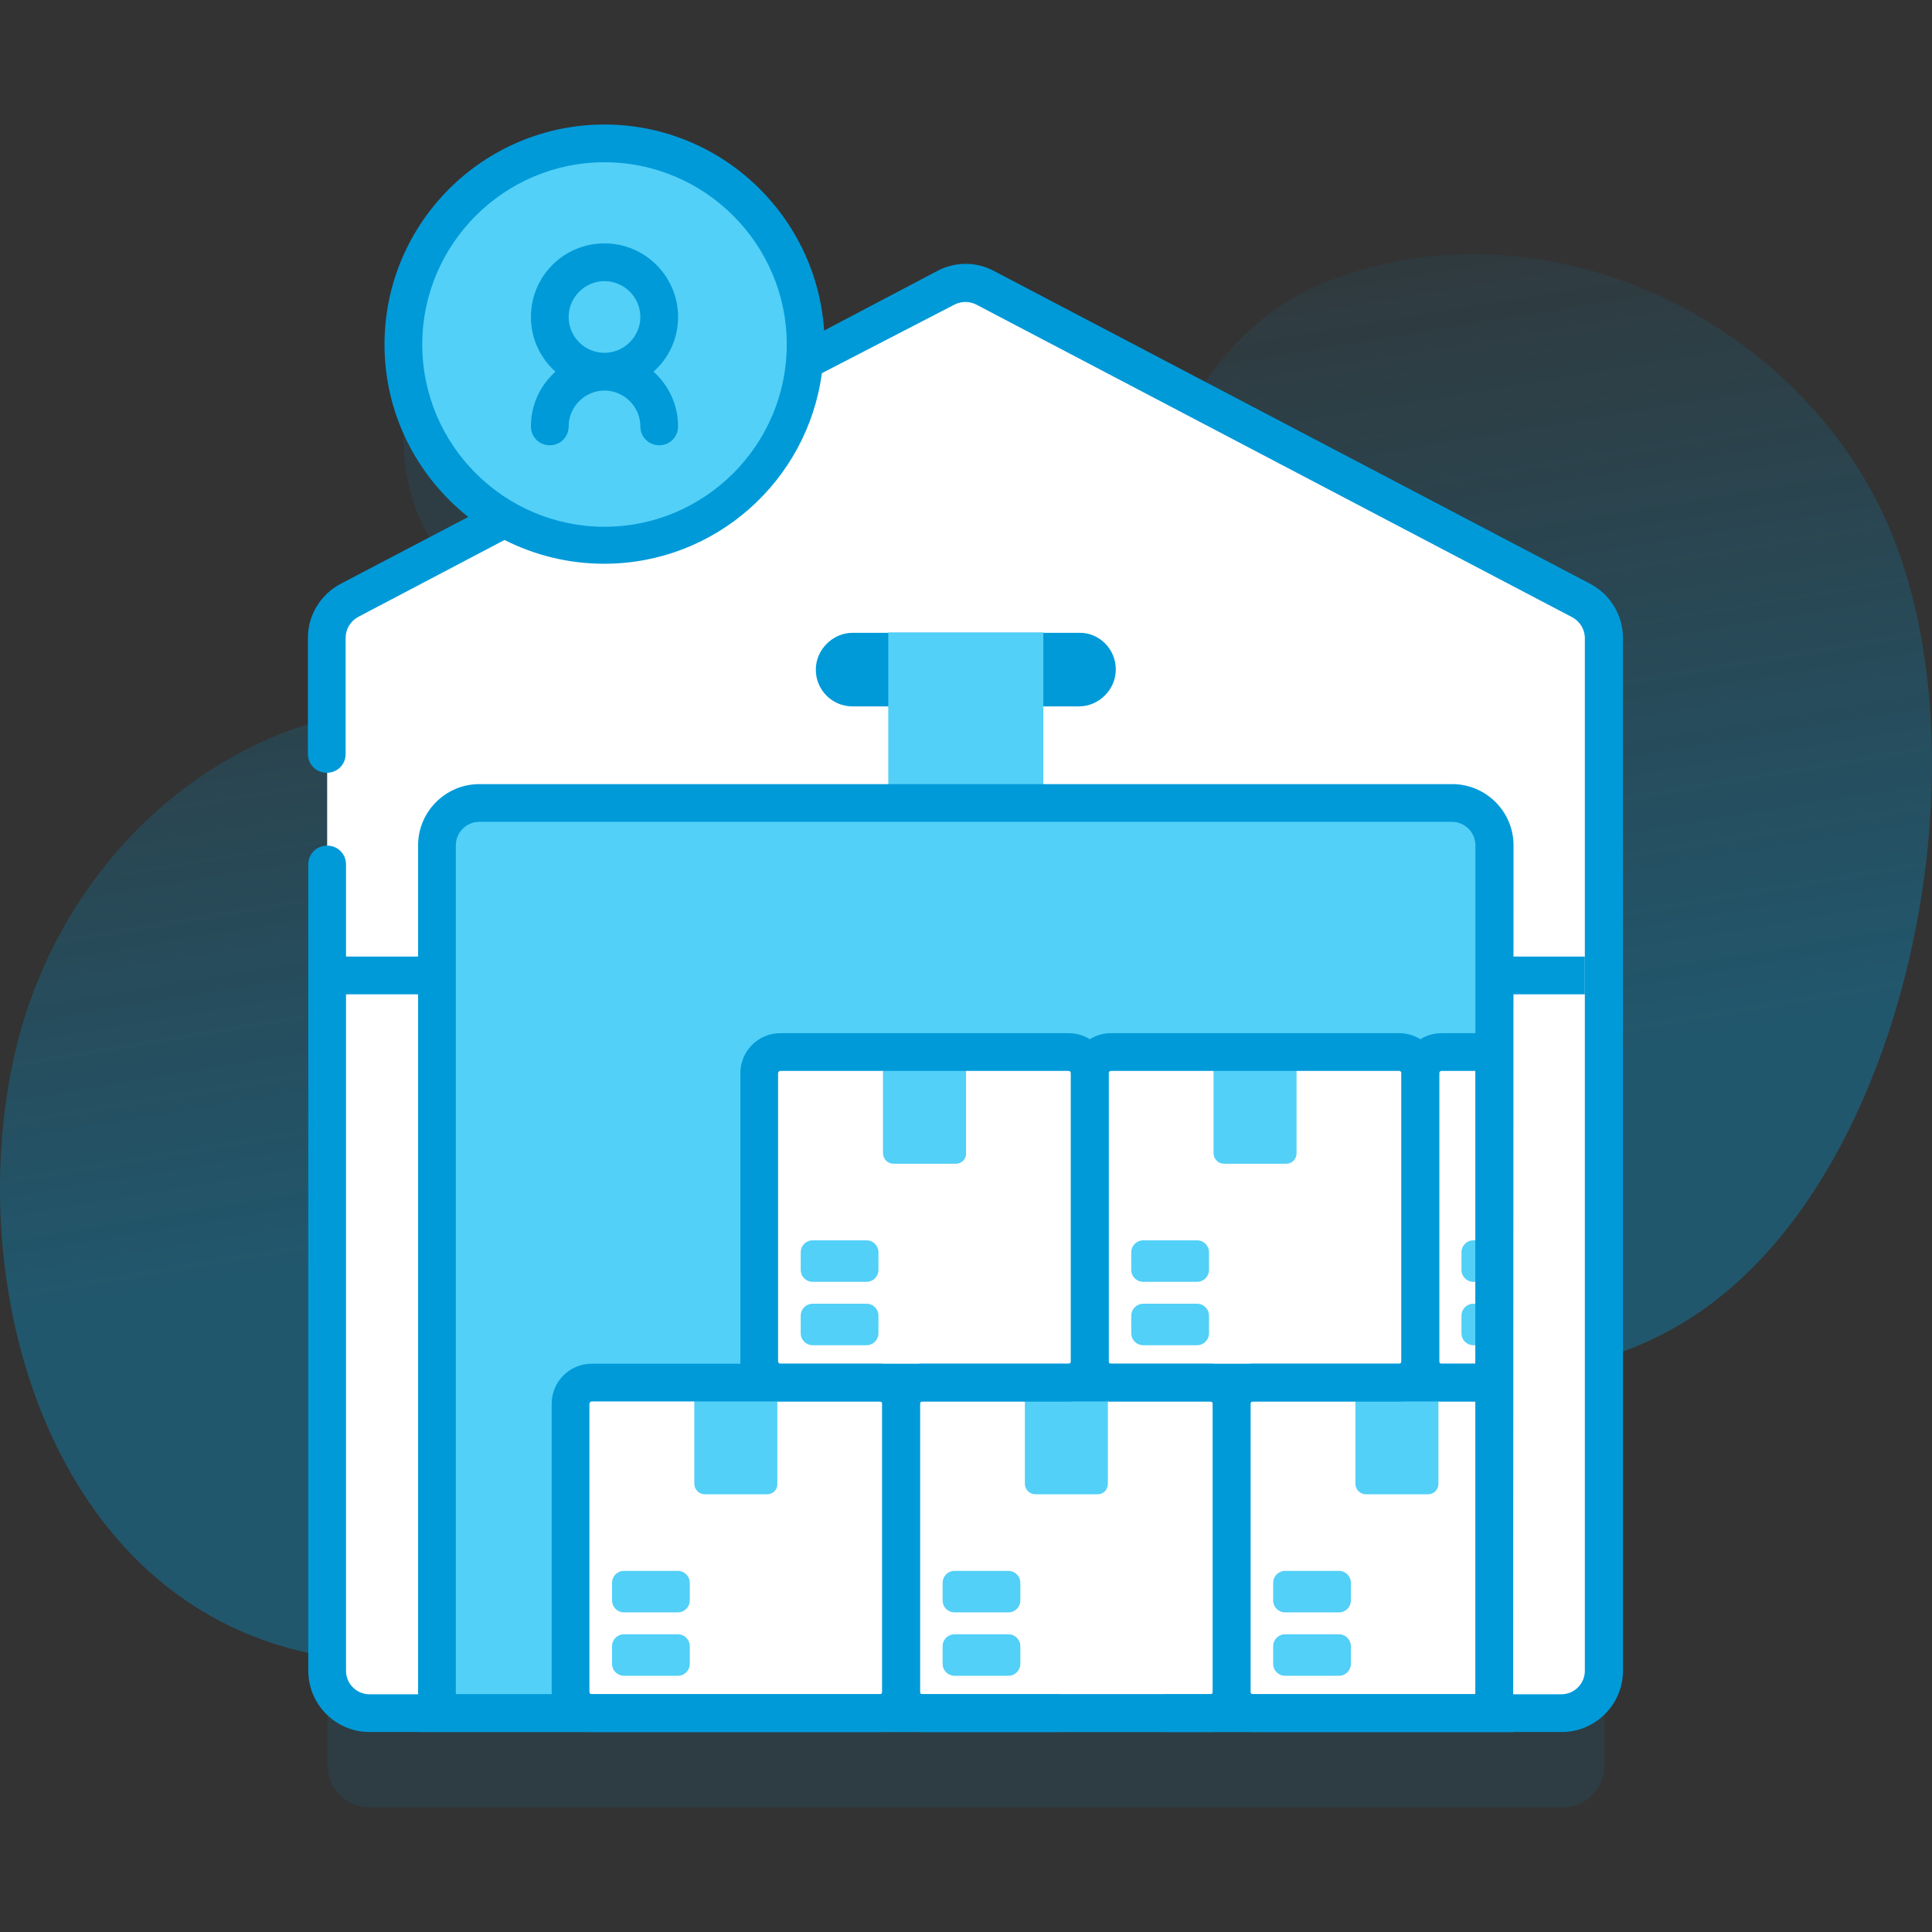 <?xml version="1.0" encoding="utf-8"?>
<!-- Generator: Adobe Illustrator 25.4.1, SVG Export Plug-In . SVG Version: 6.00 Build 0)  -->
<svg version="1.1" id="Capa_1" xmlns="http://www.w3.org/2000/svg" xmlns:xlink="http://www.w3.org/1999/xlink" x="0px" y="0px"
	 viewBox="0 0 512 512" style="enable-background:new 0 0 512 512;" xml:space="preserve">
<rect x="0" y="0" width="512" height="512" fill="#333333" stroke="none"/>
<style type="text/css">
	.st0{fill:url(#SVGID_1_);}
	.st1{opacity:0.1;fill:#009AD9;enable-background:new    ;}
	.st2{fill:#FFFFFF;}
	.st3{fill:#009AD9;}
	.st4{fill:#52D0F7;}
	.st5{display:none;}
	.st6{display:inline;fill:#6583FE;}
</style>
<g>
	
		<linearGradient id="SVGID_1_" gradientUnits="userSpaceOnUse" x1="220.073" y1="473.591" x2="264.073" y2="207.591" gradientTransform="matrix(1 0 0 -1 0 514)">
		<stop  offset="0" style="stop-color:#009AD9;stop-opacity:0"/>
		<stop  offset="1" style="stop-color:#009AD9;stop-opacity:0.35"/>
	</linearGradient>
	<path class="st0" d="M501.9,142.8c-22.4-56.9-91.2-91-149.6-68.4c-66.6,25.8-44.5,131.7-105,153.1c-32.7,11.6-81-31.6-114-38.3
		C72.5,177,17.5,219.9,3.9,279.3c-13.8,60.6,8.4,141.6,75,158.1c79.3,19.6,120.7-51.7,187.2-72.2c68.3-21,144.3,28.6,200.8-31.8
		C508.7,288.8,524,199.1,501.9,142.8z"/>
	<g>
		<g>
			<path class="st1" d="M419.2,184.2l-158-82.9c-3.3-1.7-7.1-1.7-10.4,0l-37.5,19.7c0.1-1.5,0.2-3.1,0.2-4.7
				c0-29.4-23.8-53.3-53.3-53.3s-53.3,23.9-53.3,53.3c0,19.9,10.9,37.2,27,46.3l-41.1,21.6c-3.7,1.9-6,5.7-6,9.9v273.7
				c0,6.2,5,11.2,11.2,11.2h316c6.2,0,11.2-5,11.2-11.2V194.1C425.2,189.9,422.9,186.1,419.2,184.2L419.2,184.2z"/>
			<g>
				<g>
					<g>
						<path class="st2" d="M425.1,442.8V169.1c0-4.2-2.3-8-6-9.9l-158-82.9c-3.3-1.7-7.1-1.7-10.4,0l-158,82.9c-3.7,1.9-6,5.7-6,9.9
							v273.7c0,6.2,5,11.2,11.2,11.2h316C420.1,454,425.1,449,425.1,442.8z"/>
						<path class="st2" d="M86.7,258.5v184.3c0,6.2,5,11.2,11.2,11.2h316c6.2,0,11.2-5,11.2-11.2V258.5H86.7z"/>
						<g>
							<path class="st3" d="M86.7,253.5h333.3v10H86.7L86.7,253.5z"/>
						</g>
						<path class="st4" d="M396,223.9v230H115.8v-230c0-6.2,5-11.2,11.2-11.2h257.9C391,212.8,396,217.8,396,223.9z"/>
						<g>
							<g>
								<g>
									<g>
										<path class="st2" d="M233.2,454h-76.4c-3.1,0-5.6-2.5-5.6-5.6V372c0-3.1,2.5-5.6,5.6-5.6h76.4c3.1,0,5.6,2.5,5.6,5.6v76.4
											C238.8,451.5,236.3,454,233.2,454z"/>
										<path class="st4" d="M203.3,396h-16.5c-1.5,0-2.8-1.2-2.8-2.8v-26.8h22v26.8C206.1,394.8,204.8,396,203.3,396z"/>
									</g>
									<g>
										<path class="st4" d="M179.6,444.1h-14.2c-1.8,0-3.2-1.4-3.2-3.2v-4.6c0-1.8,1.4-3.2,3.2-3.2h14.2c1.8,0,3.2,1.4,3.2,3.2
											v4.6C182.8,442.7,181.4,444.1,179.6,444.1L179.6,444.1z"/>
										<path class="st4" d="M179.6,427.3h-14.2c-1.8,0-3.2-1.4-3.2-3.2v-4.6c0-1.8,1.4-3.2,3.2-3.2h14.2c1.8,0,3.2,1.4,3.2,3.2
											v4.6C182.8,425.9,181.4,427.3,179.6,427.3L179.6,427.3z"/>
									</g>
								</g>
							</g>
							<g>
								<g>
									<g>
										<path class="st2" d="M320.8,454h-76.4c-3.1,0-5.6-2.5-5.6-5.6V372c0-3.1,2.5-5.6,5.6-5.6h76.4c3.1,0,5.6,2.5,5.6,5.6v76.4
											C326.4,451.5,323.9,454,320.8,454z"/>
										<path class="st4" d="M290.9,396h-16.5c-1.5,0-2.8-1.2-2.8-2.8v-26.8h22v26.8C293.6,394.8,292.4,396,290.9,396z"/>
									</g>
									<g>
										<path class="st4" d="M267.2,444.1H253c-1.8,0-3.2-1.4-3.2-3.2v-4.6c0-1.8,1.4-3.2,3.2-3.2h14.2c1.8,0,3.2,1.4,3.2,3.2v4.6
											C270.4,442.7,269,444.1,267.2,444.1z"/>
										<path class="st4" d="M267.2,427.3H253c-1.8,0-3.2-1.4-3.2-3.2v-4.6c0-1.8,1.4-3.2,3.2-3.2h14.2c1.8,0,3.2,1.4,3.2,3.2v4.6
											C270.4,425.9,269,427.3,267.2,427.3z"/>
									</g>
								</g>
							</g>
							<g>
								<g>
									<g>
										<path class="st2" d="M396,366.4h-64c-3.1,0-5.6,2.5-5.6,5.6v76.4c0,3.1,2.5,5.6,5.6,5.6h64V366.4z"/>
										<path class="st4" d="M378.4,396H362c-1.5,0-2.8-1.2-2.8-2.8v-26.8h22v26.8C381.2,394.8,380,396,378.4,396z"/>
									</g>
									<g>
										<path class="st4" d="M354.8,444.1h-14.2c-1.8,0-3.2-1.4-3.2-3.2v-4.6c0-1.8,1.4-3.2,3.2-3.2h14.2c1.8,0,3.2,1.4,3.2,3.2
											v4.6C358,442.7,356.6,444.1,354.8,444.1z"/>
										<path class="st4" d="M354.8,427.3h-14.2c-1.8,0-3.2-1.4-3.2-3.2v-4.6c0-1.8,1.4-3.2,3.2-3.2h14.2c1.8,0,3.2,1.4,3.2,3.2
											v4.6C358,425.9,356.6,427.3,354.8,427.3z"/>
									</g>
								</g>
							</g>
						</g>
						<g>
							<g>
								<g>
									<g>
										<path class="st2" d="M283.2,366.4h-76.4c-3.1,0-5.6-2.5-5.6-5.6v-76.4c0-3.1,2.5-5.6,5.6-5.6h76.4c3.1,0,5.6,2.5,5.6,5.6
											v76.4C288.8,363.9,286.3,366.4,283.2,366.4L283.2,366.4z"/>
										<path class="st4" d="M253.3,308.4h-16.5c-1.5,0-2.8-1.2-2.8-2.8v-26.8h22v26.8C256.1,307.2,254.8,308.4,253.3,308.4z"/>
									</g>
									<g>
										<path class="st4" d="M229.6,356.5h-14.2c-1.8,0-3.2-1.4-3.2-3.2v-4.6c0-1.8,1.4-3.2,3.2-3.2h14.2c1.8,0,3.2,1.4,3.2,3.2
											v4.6C232.8,355.1,231.4,356.5,229.6,356.5L229.6,356.5z"/>
										<path class="st4" d="M229.6,339.7h-14.2c-1.8,0-3.2-1.4-3.2-3.2v-4.6c0-1.8,1.4-3.2,3.2-3.2h14.2c1.8,0,3.2,1.4,3.2,3.2
											v4.6C232.8,338.3,231.4,339.7,229.6,339.7L229.6,339.7z"/>
									</g>
								</g>
							</g>
							<g>
								<g>
									<g>
										<path class="st2" d="M370.8,366.4h-76.4c-3.1,0-5.6-2.5-5.6-5.6v-76.4c0-3.1,2.5-5.6,5.6-5.6h76.4c3.1,0,5.6,2.5,5.6,5.6
											v76.4C376.4,363.9,373.9,366.4,370.8,366.4L370.8,366.4z"/>
										<path class="st4" d="M340.9,308.4h-16.5c-1.5,0-2.8-1.2-2.8-2.8v-26.8h22v26.8C343.6,307.2,342.4,308.4,340.9,308.4z"/>
									</g>
									<g>
										<path class="st4" d="M317.2,356.5H303c-1.8,0-3.2-1.4-3.2-3.2v-4.6c0-1.8,1.4-3.2,3.2-3.2h14.2c1.8,0,3.2,1.4,3.2,3.2v4.6
											C320.4,355.1,319,356.5,317.2,356.5z"/>
										<path class="st4" d="M317.2,339.7H303c-1.8,0-3.2-1.4-3.2-3.2v-4.6c0-1.8,1.4-3.2,3.2-3.2h14.2c1.8,0,3.2,1.4,3.2,3.2v4.6
											C320.4,338.3,319,339.7,317.2,339.7z"/>
									</g>
								</g>
							</g>
							<g>
								<g>
									<g>
										<path class="st2" d="M396,278.8v87.6h-14c-3.1,0-5.6-2.5-5.6-5.6v-76.4c0-3.1,2.5-5.6,5.6-5.6H396z"/>
									</g>
									<g>
										<path class="st4" d="M396,345.5v11h-5.5c-1.8,0-3.2-1.4-3.2-3.2v-4.6c0-1.8,1.4-3.2,3.2-3.2L396,345.5z"/>
										<path class="st4" d="M396,328.7v11h-5.5c-1.8,0-3.2-1.4-3.2-3.2v-4.6c0-1.8,1.4-3.2,3.2-3.2L396,328.7z"/>
									</g>
								</g>
							</g>
						</g>
					</g>
					<path class="st3" d="M295.7,177.4c0,2.7-1.1,5.1-2.9,6.9c-1.8,1.8-4.2,2.9-6.9,2.9h-60c-5.4,0-9.7-4.4-9.7-9.7
						c0-2.7,1.1-5.1,2.9-6.9s4.2-2.9,6.9-2.9h60C291.3,167.6,295.7,172,295.7,177.4z"/>
				</g>
				<g>
					<ellipse class="st4" cx="160.2" cy="91.3" rx="53.3" ry="53.3"/>
					<g>
						<path class="st3" d="M173.2,98.5c4-3.6,6.5-8.7,6.5-14.5c0-10.7-8.7-19.5-19.5-19.5s-19.5,8.7-19.5,19.5
							c0,5.8,2.5,10.9,6.5,14.5c-4,3.6-6.5,8.7-6.5,14.5c0,2.8,2.2,5,5,5s5-2.2,5-5c0-5.2,4.3-9.5,9.5-9.5c5.2,0,9.5,4.3,9.5,9.5
							c0,2.8,2.2,5,5,5s5-2.2,5-5C179.7,107.3,177.2,102.1,173.2,98.5z M150.7,84c0-5.2,4.3-9.5,9.5-9.5c5.2,0,9.5,4.3,9.5,9.5
							s-4.3,9.5-9.5,9.5C155,93.5,150.7,89.3,150.7,84z"/>
						<g>
							<path class="st3" d="M280.1,449H97.9c-3.4,0-6.2-2.8-6.2-6.2V229.1c0-2.8-2.2-5-5-5s-5,2.2-5,5v213.7
								c0,8.9,7.3,16.2,16.2,16.2h182.2c2.8,0,5-2.2,5-5C285.1,451.2,282.9,449,280.1,449z"/>
							<path class="st3" d="M421.4,154.7l-158-82.9c-4.7-2.5-10.3-2.5-15,0l-30,15.8C216.4,57.2,191.1,33,160.2,33
								c-32.1,0-58.3,26.1-58.3,58.3c0,18.5,8.7,35,22.2,45.7l-33.8,17.7c-5.3,2.8-8.7,8.3-8.7,14.3v30.8c0,2.8,2.2,5,5,5s5-2.2,5-5
								v-30.8c0-2.3,1.3-4.4,3.3-5.5l38.8-20.4c7.9,4,16.9,6.3,26.4,6.3c29.5,0,53.9-22,57.7-50.5L253,80.7c1.8-0.9,3.9-0.9,5.7,0
								l158,82.9c2,1.1,3.3,3.2,3.3,5.5v273.7c0,3.4-2.8,6.2-6.2,6.2H309.4c-2.8,0-5,2.2-5,5s2.2,5,5,5h104.5
								c8.9,0,16.2-7.3,16.2-16.2V169.1C430.1,163,426.7,157.5,421.4,154.7L421.4,154.7z M160.2,139.6c-26.6,0-48.3-21.7-48.3-48.3
								S133.6,43,160.2,43c26.6,0,48.3,21.7,48.3,48.3C208.5,117.9,186.8,139.6,160.2,139.6z"/>
						</g>
					</g>
				</g>
			</g>
			<path class="st4" d="M235.4,167.6h41.1v45.1h-41.1V167.6z"/>
		</g>
		<g class="st5">
			<path class="st6" d="M48.8,397.4c-3.7,0-7.4-1.4-10.3-4.2c-5.7-5.7-5.7-14.9,0-20.5c5.7-5.7,14.9-5.7,20.5,0
				c5.7,5.7,5.7,14.9,0,20.5C56.3,396,52.5,397.4,48.8,397.4z M48.8,378.4c-1.2,0-2.3,0.4-3.2,1.3c-1.8,1.8-1.8,4.6,0,6.4
				c1.8,1.8,4.6,1.8,6.4,0c1.8-1.8,1.8-4.6,0-6.4C51.1,378.9,50,378.4,48.8,378.4z"/>
			<path class="st6" d="M405.5,114.1c-1.3,0-2.6-0.5-3.5-1.5l-6-6l-6,6c-2,2-5.1,2-7.1,0c-2-2-2-5.1,0-7.1l9.5-9.5c2-2,5.1-2,7.1,0
				l9.5,9.5c2,2,2,5.1,0,7.1C408.1,113.7,406.8,114.1,405.5,114.1z"/>
			<path class="st6" d="M77.8,136.5c-3.7,0-7.4-1.4-10.3-4.2c-5.7-5.7-5.7-14.9,0-20.5c5.7-5.7,14.9-5.7,20.5,0
				c5.7,5.7,5.7,14.9,0,20.5C85.3,135.1,81.5,136.5,77.8,136.5z M77.8,117.5c-1.2,0-2.3,0.4-3.2,1.3c-1.8,1.8-1.8,4.6,0,6.4
				c1.8,1.8,4.6,1.8,6.4,0c1.8-1.8,1.8-4.6,0-6.4C80.1,118,79,117.5,77.8,117.5z"/>
			<path class="st6" d="M60.6,172.4c-1.3,0-2.6-0.5-3.5-1.5l-6-6l-6,6c-2,2-5.1,2-7.1,0c-2-2-2-5.1,0-7.1l9.5-9.5c2-2,5.1-2,7.1,0
				l9.5,9.5c2,2,2,5.1,0,7.1C63.1,171.9,61.8,172.4,60.6,172.4z"/>
		</g>
	</g>
	<g>
		<path class="st3" d="M401,459H110.8v-235c0-8.9,7.3-16.2,16.2-16.2h257.9c8.9,0,16.2,7.3,16.2,16.2L401,459L401,459z M120.8,449
			H391v-225c0-3.4-2.8-6.2-6.2-6.2H127c-3.4,0-6.2,2.8-6.2,6.2V449z"/>
		<path class="st3" d="M283.2,371.4h-76.4c-5.8,0-10.6-4.7-10.6-10.6v-76.4c0-5.8,4.7-10.6,10.6-10.6h76.4c5.8,0,10.6,4.7,10.6,10.6
			v76.4C293.8,366.7,289.1,371.4,283.2,371.4L283.2,371.4z M206.8,283.8c-0.3,0-0.6,0.3-0.6,0.6v76.4c0,0.3,0.3,0.6,0.6,0.6h76.4
			c0.3,0,0.6-0.3,0.6-0.6v-76.4c0-0.3-0.3-0.6-0.6-0.6L206.8,283.8z"/>
		<path class="st3" d="M370.8,371.4h-76.4c-5.8,0-10.6-4.7-10.6-10.6v-76.4c0-5.8,4.7-10.6,10.6-10.6h76.4c5.8,0,10.6,4.7,10.6,10.6
			v76.4C381.4,366.7,376.7,371.4,370.8,371.4L370.8,371.4z M294.4,283.8c-0.3,0-0.6,0.3-0.6,0.6v76.4c0,0.3,0.3,0.6,0.6,0.6h76.4
			c0.3,0,0.6-0.3,0.6-0.6v-76.4c0-0.3-0.3-0.6-0.6-0.6L294.4,283.8z"/>
		<path class="st3" d="M233.2,459h-76.4c-5.8,0-10.6-4.7-10.6-10.6V372c0-5.8,4.7-10.6,10.6-10.6h76.4c5.8,0,10.6,4.7,10.6,10.6
			v76.4C243.8,454.2,239.1,459,233.2,459L233.2,459z M156.8,371.4c-0.3,0-0.6,0.3-0.6,0.6v76.4c0,0.3,0.3,0.6,0.6,0.6h76.4
			c0.3,0,0.6-0.3,0.6-0.6V372c0-0.3-0.3-0.6-0.6-0.6L156.8,371.4z"/>
		<path class="st3" d="M320.8,459h-76.4c-5.8,0-10.6-4.7-10.6-10.6V372c0-5.8,4.7-10.6,10.6-10.6h76.4c5.8,0,10.6,4.7,10.6,10.6
			v76.4C331.4,454.2,326.7,459,320.8,459L320.8,459z M244.4,371.4c-0.3,0-0.6,0.3-0.6,0.6v76.4c0,0.3,0.3,0.6,0.6,0.6h76.4
			c0.3,0,0.6-0.3,0.6-0.6V372c0-0.3-0.3-0.6-0.6-0.6L244.4,371.4z"/>
		<path class="st3" d="M401,459h-69c-5.8,0-10.6-4.7-10.6-10.6V372c0-5.8,4.7-10.6,10.6-10.6h69V459z M332,371.4
			c-0.3,0-0.6,0.3-0.6,0.6v76.4c0,0.3,0.3,0.6,0.6,0.6h59v-77.6L332,371.4L332,371.4z"/>
		<path class="st3" d="M401,371.4h-19c-5.8,0-10.6-4.7-10.6-10.6v-76.4c0-5.8,4.7-10.6,10.6-10.6h19L401,371.4L401,371.4z
			 M382,283.8c-0.3,0-0.6,0.3-0.6,0.6v76.4c0,0.3,0.3,0.6,0.6,0.6h9v-77.6L382,283.8z"/>
	</g>
</g>
</svg>
